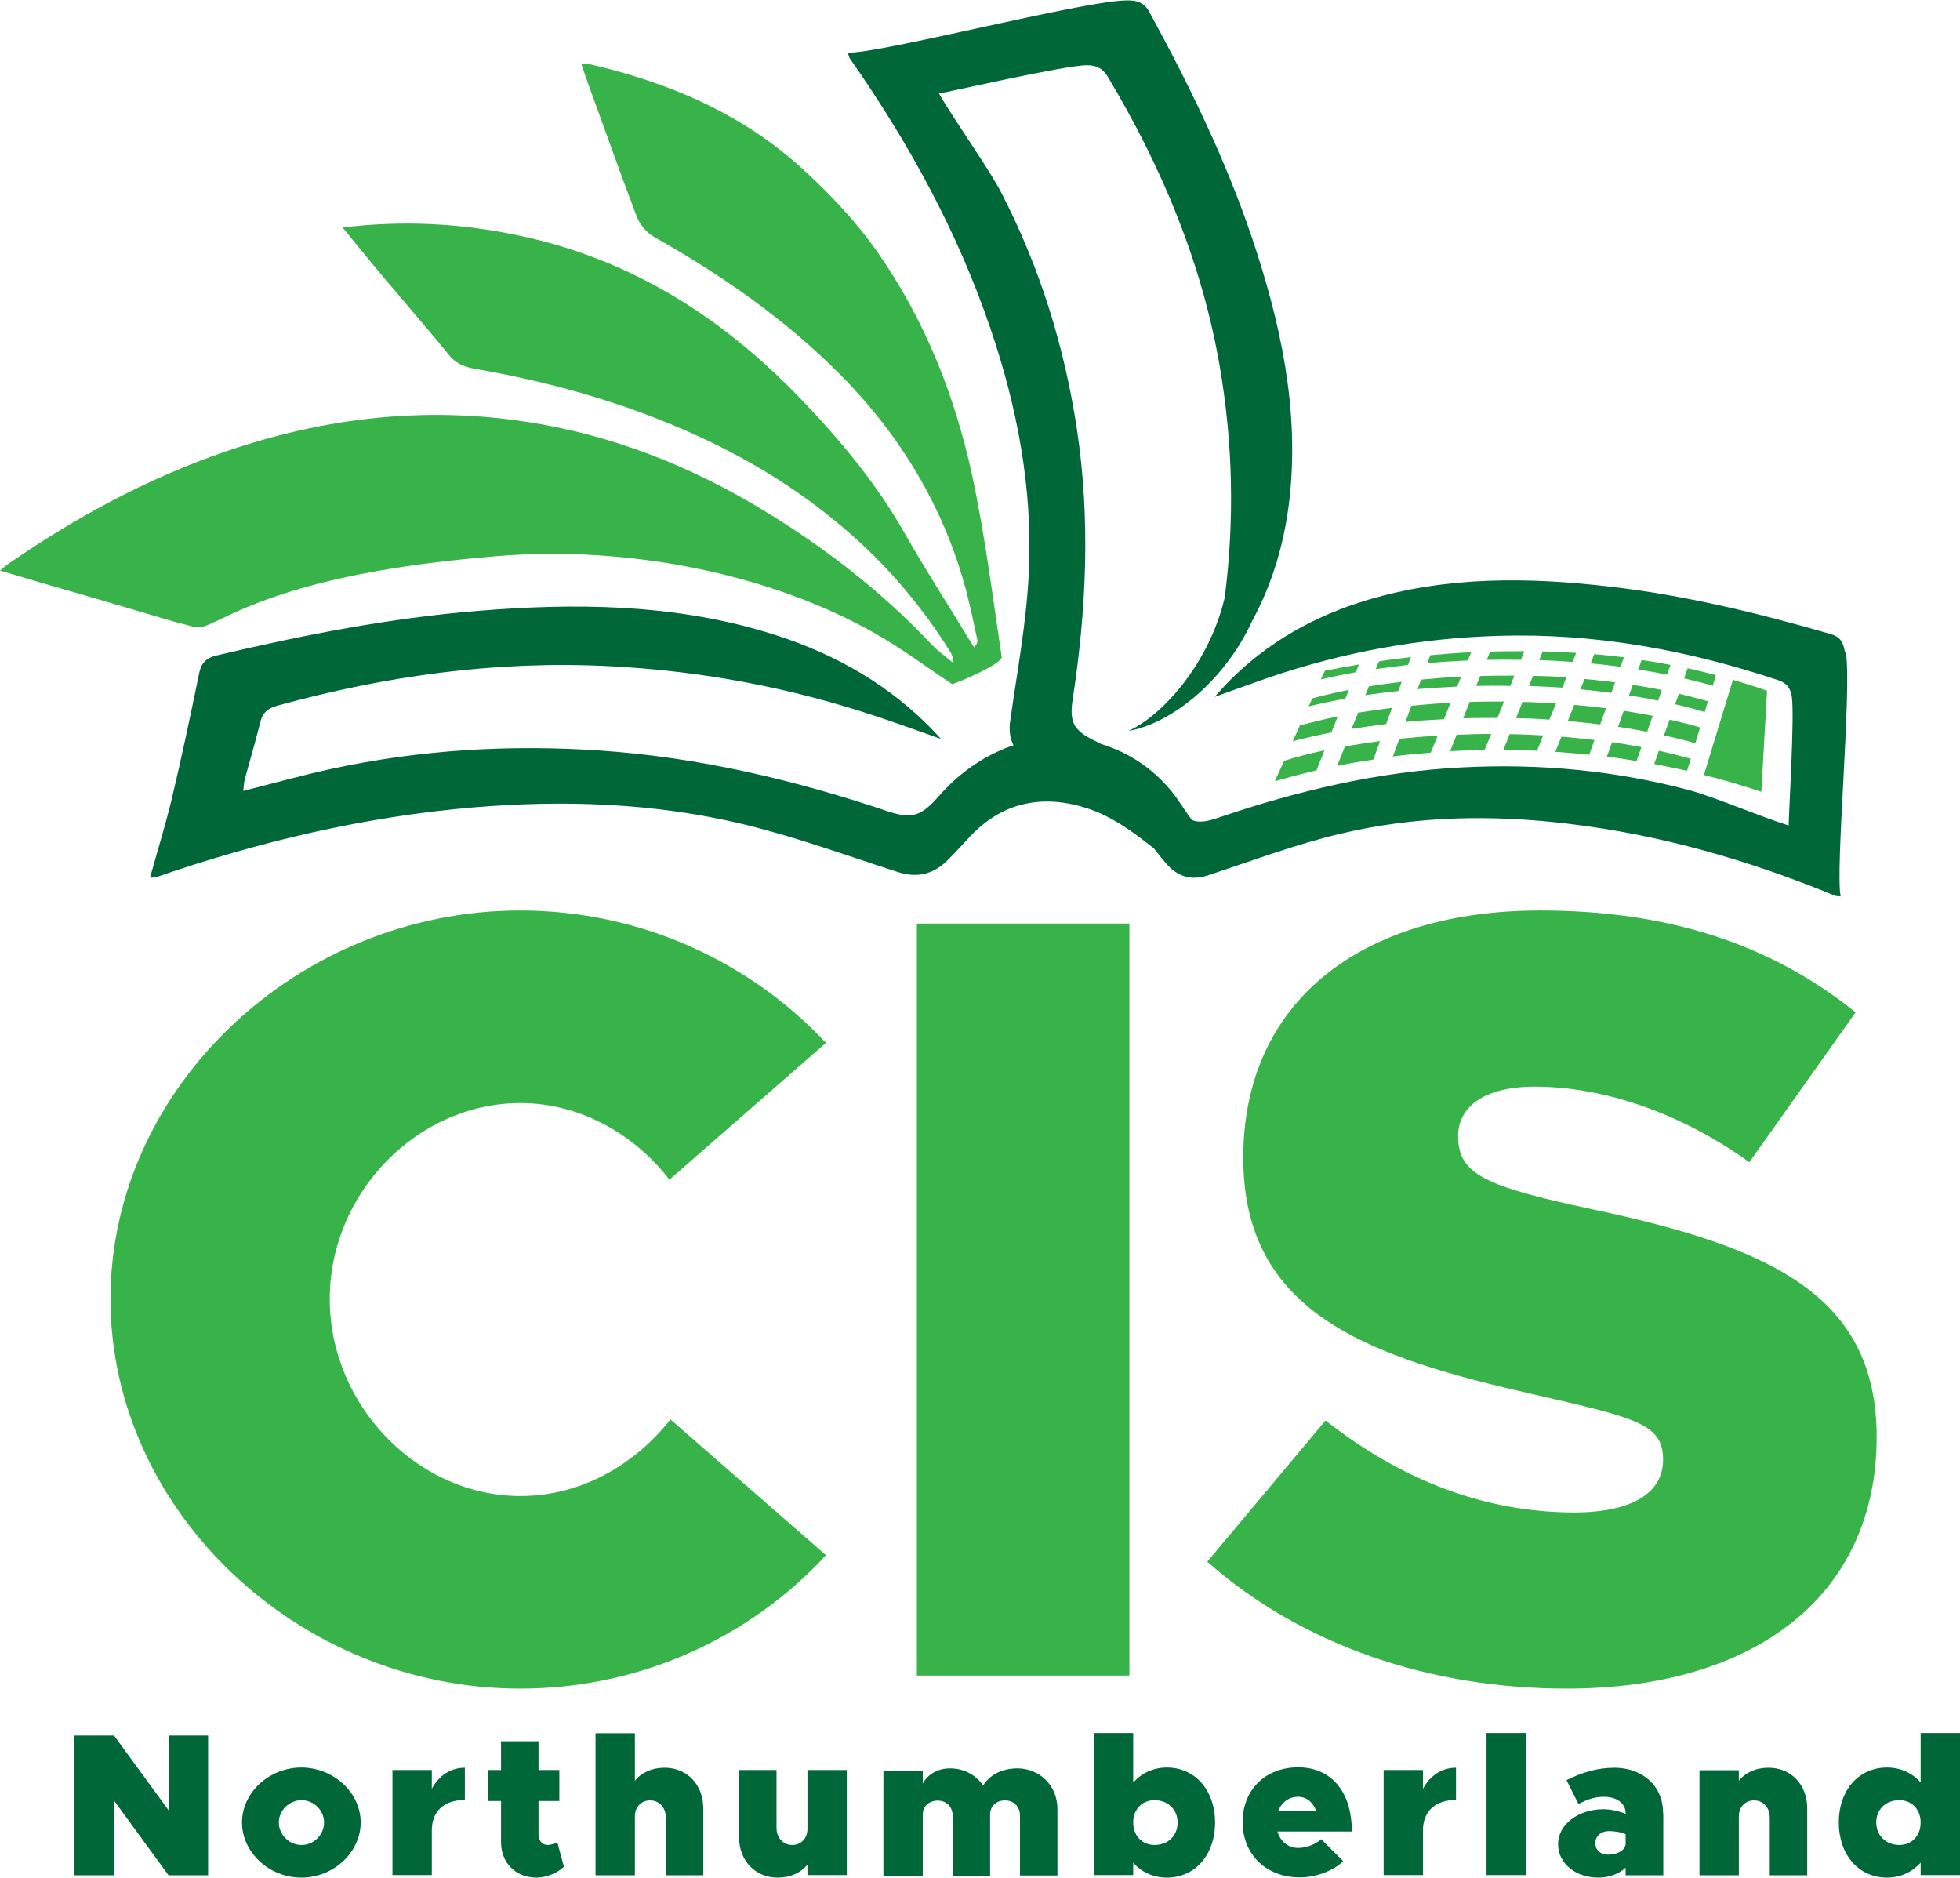 <?xml version="1.0" encoding="UTF-8"?>
<svg id="Layer_1" data-name="Layer 1" xmlns="http://www.w3.org/2000/svg" version="1.1" viewBox="0 0 93.14 89.21">
  <defs>
    <style>
      .cls-1 {
        fill: #006838;
      }

      .cls-1, .cls-2 {
        stroke-width: 0px;
      }

      .cls-2 {
        fill: #37b34a;
      }
    </style>
  </defs>
  <path class="cls-2" d="M45.24,32.5c-1.22-.81-2.4-1.7-3.68-2.42-5.04-2.86-11.79-4.16-17.9-3.66-4.22.35-9.01,1.02-12.76,2.8-1.64.77-1.25.65-2.39.38-.49-.12-3.08-.92-6.27-1.83-.72-.21-1.44-.43-2.24-.66.21-.17.32-.27.44-.35,3.15-2.17,6.52-4.01,10.23-5.29,4.67-1.61,9.45-2.19,14.41-1.42,4.06.63,7.73,2.1,11.14,4.16,2.99,1.81,5.71,3.92,8.05,6.41.29.31.66.57,1,.85.03-.22-.03-.36-.11-.5-1.29-2.06-2.85-3.94-4.73-5.59-1.95-1.72-4.12-3.14-6.5-4.3-3.58-1.75-7.4-2.87-11.38-3.56-.51-.09-.9-.26-1.23-.67-1-1.24-2.06-2.44-3.08-3.66-.65-.77-1.28-1.55-1.96-2.38,2.86-.35,5.61-.2,8.33.37,5.5,1.15,9.82,4,13.47,7.8,1.89,1.97,3.61,4.05,4.93,6.39.94,1.65,1.98,3.26,2.97,4.89.1.17.21.33.31.5.14-.16.18-.27.15-.38-.16-.75-.32-1.51-.51-2.25-1.03-3.92-3.07-7.38-6.02-10.35-2.56-2.58-5.58-4.69-8.82-6.52-.35-.2-.67-.57-.81-.92-.78-2.03-1.5-4.09-2.25-6.14-.14-.38-.27-.76-.4-1.15.13-.02.18-.05.22-.04,3.93.89,7.46,2.4,10.37,5.09,1.28,1.18,2.44,2.41,3.41,3.78,2.32,3.29,3.75,6.92,4.57,10.72.61,2.84.97,5.73,1.4,8.61.05.35-2.42,1.37-2.37,1.29Z"/>
  <g>
    <path class="cls-2" d="M79.08,34.94c.5.11.99.23,1.48.37l.23-.75c-.48-.14-.96-.26-1.45-.37l-.27.76Z"/>
    <path class="cls-2" d="M72.04,34.12c.53.01,1.06.03,1.59.07l.31-.77c-.53-.03-1.06-.06-1.59-.07l-.31.78Z"/>
    <path class="cls-2" d="M75.77,35.16c-.52-.06-1.05-.12-1.57-.16l-.29.72c.54.04,1.07.08,1.61.14l.25-.7Z"/>
    <path class="cls-2" d="M78.01,35.5c-.46-.09-.93-.17-1.4-.24l-.25.69c.47.06.94.13,1.41.21l.23-.66Z"/>
    <path class="cls-2" d="M80.34,36.05c-.5-.14-1-.27-1.51-.38l-.22.63c.52.1,1.04.21,1.56.32l.18-.58Z"/>
    <path class="cls-2" d="M81.17,33.32c-.46-.13-.92-.25-1.39-.36l-.18.5c.48.11.95.23,1.41.37l.15-.51Z"/>
    <path class="cls-2" d="M70.65,31.35c.53-.01,1.07-.01,1.62,0l.17-.41c-.54,0-1.08,0-1.63.02l-.16.4Z"/>
    <path class="cls-2" d="M81.55,32.08c-.45-.12-.89-.23-1.35-.33l-.17.48c.46.11.91.22,1.36.35l.15-.5Z"/>
    <path class="cls-2" d="M76.75,32.42c-.48-.06-.97-.12-1.45-.16l-.2.49c.49.05.98.1,1.47.17l.18-.5Z"/>
    <path class="cls-2" d="M76.88,34.53c.47.07.93.15,1.39.24l.27-.76c-.46-.09-.92-.17-1.38-.24l-.27.76Z"/>
    <path class="cls-2" d="M78.96,32.78c-.46-.09-.91-.17-1.37-.24l-.18.5c.46.07.92.15,1.38.25l.18-.5Z"/>
    <path class="cls-2" d="M74.44,32.18c-.53-.04-1.06-.06-1.59-.07l-.19.48c.53.02,1.05.05,1.58.08l.2-.49Z"/>
    <path class="cls-2" d="M75.59,31.52c.47.04.95.1,1.42.16l.16-.45c-.47-.06-.94-.11-1.41-.15l-.17.44Z"/>
    <path class="cls-2" d="M64.09,32.78c-.63.12-1.21.26-1.73.4l-.17.38c.53-.13,1.11-.25,1.74-.37l.17-.41Z"/>
    <path class="cls-2" d="M73.15,31.36c.52.02,1.05.05,1.58.09l.17-.43c-.53-.03-1.06-.06-1.59-.07l-.17.42Z"/>
    <path class="cls-2" d="M74.5,34.26c.51.04,1.03.1,1.54.16l.28-.77c-.5-.06-1-.12-1.51-.16l-.31.77Z"/>
    <path class="cls-2" d="M79.38,31.59c-.45-.09-.91-.17-1.37-.23l-.16.45c.46.07.91.15,1.37.25l.16-.46Z"/>
    <path class="cls-2" d="M68.31,34.95c-.62.04-1.23.09-1.81.15l-.31.84c.59-.08,1.19-.13,1.8-.18l.33-.81Z"/>
    <path class="cls-2" d="M69.84,33.35l-.31.78c.53-.02,1.08-.02,1.63-.02l.31-.78c-.55,0-1.09,0-1.63.02Z"/>
    <path class="cls-2" d="M64.43,31.94l.15-.37c-.55.09-1.09.19-1.62.3l-.19.41c.51-.12,1.07-.24,1.66-.34Z"/>
    <path class="cls-2" d="M70.85,34.87c-.55,0-1.1.02-1.63.04l-.31.78c.54-.03,1.09-.05,1.64-.06l.31-.76Z"/>
    <path class="cls-2" d="M71.96,32.1c-.55,0-1.09,0-1.62.02l-.19.47c.53-.01,1.07-.02,1.62,0l.19-.48Z"/>
    <path class="cls-2" d="M82.35,32.3l-1.38,4.52c.92.23,1.83.5,2.73.8l.27-4.8c-.53-.19-1.08-.36-1.62-.52Z"/>
    <path class="cls-2" d="M62.94,35.65c-.72.15-1.36.32-1.92.5l-.44.97c.64-.19,1.31-.36,1.98-.52l.38-.95Z"/>
    <path class="cls-2" d="M73.33,34.94c-.54-.03-1.07-.05-1.59-.06l-.3.75c.53,0,1.07.02,1.6.04l.29-.73Z"/>
    <path class="cls-2" d="M65.38,31.79c.49-.07,1-.14,1.53-.2l.14-.37c-.51.06-1.02.12-1.52.2l-.15.36Z"/>
    <path class="cls-2" d="M66.79,34.3c.59-.06,1.2-.1,1.83-.13l.31-.78c-.64.03-1.26.08-1.86.14l-.28.77Z"/>
    <path class="cls-2" d="M69.43,32.15c-.65.03-1.28.08-1.9.14l-.17.45c.61-.05,1.24-.09,1.88-.12l.19-.46Z"/>
    <path class="cls-2" d="M65.58,35.21c-.59.08-1.14.16-1.67.26l-.37.92c.57-.12,1.14-.22,1.72-.3l.32-.87Z"/>
    <path class="cls-2" d="M64.24,34.63c.52-.08,1.07-.16,1.63-.23l.28-.77c-.56.07-1.1.15-1.61.23l-.31.76Z"/>
    <path class="cls-2" d="M69.9,30.99c-.65.03-1.29.08-1.93.14l-.14.37c.62-.05,1.26-.09,1.92-.12l.16-.39Z"/>
    <path class="cls-2" d="M66.62,32.39c-.55.07-1.07.14-1.57.22l-.17.42c.5-.08,1.03-.14,1.57-.2l.16-.44Z"/>
    <path class="cls-2" d="M63.58,34.04c-.66.13-1.27.28-1.81.43l-.34.75c.56-.15,1.17-.29,1.84-.42l.3-.76Z"/>
  </g>
  <path class="cls-1" d="M87.67,30.99c-.07-.49-.23-.74-.69-.87-3.45-1-6.93-1.84-10.48-2.25-3.86-.45-7.72-.5-11.53.64-2.49.75-4.74,1.99-6.64,3.93-.17.18-.33.36-.61.67.95-.34,1.75-.63,2.55-.91,3.56-1.22,7.19-1.88,10.92-1.99,4.56-.14,8.97.66,13.29,2.1.38.13.58.32.66.74.16.85-.16,5.96-.14,6.17-1.22-.37-3.57-1.37-4.73-1.68-3.54-.94-7.14-1.27-10.79-1.08-3.98.2-7.84,1.11-11.64,2.41-.54.18-.89.22-1.2.09-.24-.31-.48-.7-.78-1.12-.9-1.22-2.16-2.08-3.56-2.5-.02-.01-.04-.03-.06-.04-1.17-.54-1.44-.89-1.27-2.04.66-4.29.85-8.57.21-12.84-.59-3.92-1.75-7.69-3.6-11.27-.61-1.18-2.26-3.48-2.96-4.71.25-.02,6.02-1.35,7.03-1.34.5,0,.77.18,1,.56,2.59,4.33,4.47,8.86,5.31,13.73.63,3.66.71,7.32.24,11-.76,3.21-3.02,5.64-4.58,6.34,1.98-.34,4.53-2.3,5.87-5.2,1-1.84,1.56-3.8,1.79-5.84.47-4.27-.43-8.36-1.78-12.38-1.25-3.7-2.97-7.24-4.87-10.72-.25-.46-.58-.59-1.15-.57-2.18.06-11.72,2.54-13.19,2.48.05.16.06.23.09.27,2.82,4.03,5.13,8.26,6.68,12.82,1.29,3.78,2.02,7.65,1.83,11.61-.11,2.37-.56,4.73-.89,7.09-.06.43,0,.8.16,1.12-1.25.42-2.48,1.2-3.55,2.42-.82.93-1.25,1.11-2.44.71-4.43-1.49-8.96-2.56-13.65-2.88-4.3-.29-8.56-.04-12.77.87-1.38.3-2.74.68-4.19,1.05.03-.23.03-.41.08-.58.24-.9.51-1.79.73-2.69.11-.45.35-.65.8-.78,5.16-1.42,10.39-2.15,15.76-1.88,4.4.22,8.66,1.02,12.82,2.42.94.31,1.87.65,2.97,1.04-.32-.34-.5-.54-.7-.73-2.17-2.13-4.78-3.51-7.69-4.37-4.45-1.32-9.01-1.36-13.58-.99-4.21.34-8.34,1.15-12.45,2.12-.55.13-.75.39-.85.91-.4,1.97-.82,3.93-1.28,5.88-.3,1.24-.68,2.47-1.04,3.77.19-.01.25,0,.31-.03,4.89-1.69,9.89-2.87,15.07-3.31,4.3-.36,8.58-.21,12.77.79,2.5.6,4.93,1.49,7.38,2.28.93.3,1.69.11,2.36-.55.38-.37.73-.77,1.1-1.16,1.58-1.67,3.54-1.99,5.62-1.29,1.05.35,2.02,1.03,2.9,1.73.06.05.12.08.18.13.2.25.39.5.6.74.55.63,1.19.82,1.98.56,2.1-.69,4.18-1.48,6.31-1.98,3.58-.85,7.2-.91,10.83-.47,4.37.52,8.57,1.73,12.67,3.42.05.02.1.01.26.03-.27-1.23.53-9.72.25-11.57Z"/>
  <g>
    <path class="cls-2" d="M5.25,61.72c0-10.04,8.9-18.46,19.47-18.46,5.73,0,10.93,2.44,14.53,6.29l-7.44,6.5c-1.67-2.18-4.27-3.64-7.08-3.64-4.89,0-9.06,4.26-9.06,9.31s4.17,9.36,9.06,9.36c2.86,0,5.41-1.46,7.13-3.64l7.39,6.45c-3.59,3.9-8.8,6.34-14.53,6.34-10.57,0-19.47-8.48-19.47-18.51Z"/>
    <path class="cls-2" d="M43.57,43.88h10.1v35.73h-10.1v-35.73Z"/>
    <path class="cls-2" d="M57.37,74.2l5.62-6.71c3.64,2.86,7.6,4.37,11.82,4.37,2.76,0,4.22-.94,4.22-2.5,0-1.72-1.25-1.98-6.2-3.12-7.76-1.77-13.75-3.8-13.75-11.23s5.62-11.75,14.11-11.75c6.2,0,11.04,1.66,14.99,4.84l-5.05,7.12c-3.33-2.39-6.98-3.59-10.2-3.59-2.45,0-3.64.99-3.64,2.34,0,1.82,1.25,2.39,6.35,3.48,8.33,1.77,13.54,4,13.54,10.82,0,7.54-5.78,11.96-14.73,11.96-6.46,0-12.55-2.03-17.08-6.03Z"/>
  </g>
  <g>
    <path class="cls-1" d="M3.54,82.46h1.88l2.59,3.55v-3.55h1.88v6.64h-1.88l-2.59-3.55v3.55h-1.88v-6.64Z"/>
    <path class="cls-1" d="M11.5,86.59c0-1.42,1.29-2.61,2.82-2.61s2.82,1.19,2.82,2.61-1.29,2.62-2.82,2.62-2.82-1.2-2.82-2.62ZM15.4,86.59c0-.58-.49-1.06-1.07-1.06s-1.08.48-1.08,1.06.49,1.07,1.08,1.07,1.07-.49,1.07-1.07Z"/>
    <path class="cls-1" d="M22.09,83.98v1.54c-.99,0-1.57.54-1.57,1.45v2.12h-1.87v-4.99h1.87v.89c.33-.62.89-1,1.57-1Z"/>
    <path class="cls-1" d="M26.79,88.7c-.31.3-.84.51-1.29.51-1,0-1.69-.7-1.69-1.69v-1.95h-.63v-1.47h.63v-1.37h1.78v1.37h.99v1.47h-.99v1.58c0,.3.17.51.43.51.17,0,.36-.06.46-.14l.32,1.18Z"/>
    <path class="cls-1" d="M33.42,85.92v3.18h-1.78v-2.74c0-.48-.31-.82-.75-.82-.42,0-.72.32-.72.76v2.8h-1.87v-6.75h1.87v2.26c.31-.39.81-.62,1.41-.62,1.07,0,1.84.8,1.84,1.93Z"/>
    <path class="cls-1" d="M40.24,84.1v4.99h-1.87v-.5c-.31.39-.81.62-1.41.62-1.07,0-1.84-.8-1.84-1.93v-3.18h1.78v2.74c0,.48.31.82.75.82.42,0,.72-.32.72-.76v-2.8h1.87Z"/>
    <path class="cls-1" d="M50.25,85.92v3.19h-1.78v-2.85c0-.42-.29-.72-.71-.72s-.71.28-.71.67v2.91h-1.78v-2.85c0-.42-.29-.72-.71-.72s-.71.28-.71.67v2.9h-1.87v-4.99h1.87v.61c.24-.44.71-.72,1.3-.72.65,0,1.23.31,1.57.82.29-.5.89-.82,1.63-.82,1.04,0,1.9.8,1.9,1.93Z"/>
    <path class="cls-1" d="M57.74,86.59c0,1.54-.95,2.62-2.29,2.62-.65,0-1.2-.26-1.6-.71v.59h-1.87v-6.75h1.87v2.35c.4-.44.95-.71,1.6-.71,1.34,0,2.29,1.08,2.29,2.61ZM55.96,86.59c0-.62-.46-1.06-1.1-1.06-.59,0-1.01.44-1.01,1.06s.42,1.07,1.01,1.07c.65,0,1.1-.44,1.1-1.07Z"/>
    <path class="cls-1" d="M62.8,87.4l1.03,1.03c-.45.45-1.3.77-2.06.77-1.6,0-2.72-1.09-2.72-2.63s1.09-2.6,2.64-2.6,2.55,1.13,2.55,3.05h-3.54c.15.47.51.78.99.78.38,0,.78-.15,1.11-.42ZM60.73,86.06h1.82c-.14-.42-.46-.69-.86-.69-.45,0-.79.27-.96.69Z"/>
    <path class="cls-1" d="M69.19,83.98v1.54c-.99,0-1.57.54-1.57,1.45v2.12h-1.87v-4.99h1.87v.89c.33-.62.89-1,1.57-1Z"/>
    <path class="cls-1" d="M70.64,82.34h1.87v6.75h-1.87v-6.75Z"/>
    <path class="cls-1" d="M79.04,86.15v2.95h-1.79v-.36c-.34.31-.81.47-1.29.47-1.07,0-1.92-.66-1.92-1.59s.95-1.66,2.16-1.66c.33,0,.7.08,1.05.22v-.03c0-.49-.45-.78-1.03-.78-.47,0-.79.13-1.21.34l-.57-1.13c.7-.35,1.44-.59,2.28-.59,1.27,0,2.31.8,2.31,2.16ZM77.25,87.62v-.47c-.17-.09-.5-.15-.79-.15-.38,0-.65.24-.65.58,0,.32.25.54.61.54.44,0,.79-.2.83-.49Z"/>
    <path class="cls-1" d="M85.88,85.92v3.18h-1.78v-2.74c0-.48-.31-.82-.75-.82-.42,0-.72.32-.72.76v2.8h-1.87v-4.99h1.87v.5c.31-.39.81-.62,1.41-.62,1.07,0,1.84.8,1.84,1.93Z"/>
    <path class="cls-1" d="M93.14,82.34v6.75h-1.87v-.59c-.4.44-.95.71-1.6.71-1.34,0-2.29-1.08-2.29-2.62s.95-2.61,2.29-2.61c.65,0,1.2.26,1.6.71v-2.35h1.87ZM91.27,86.59c0-.62-.42-1.06-1.01-1.06-.65,0-1.1.44-1.1,1.06s.46,1.07,1.1,1.07c.59,0,1.01-.44,1.01-1.07Z"/>
  </g>
</svg>